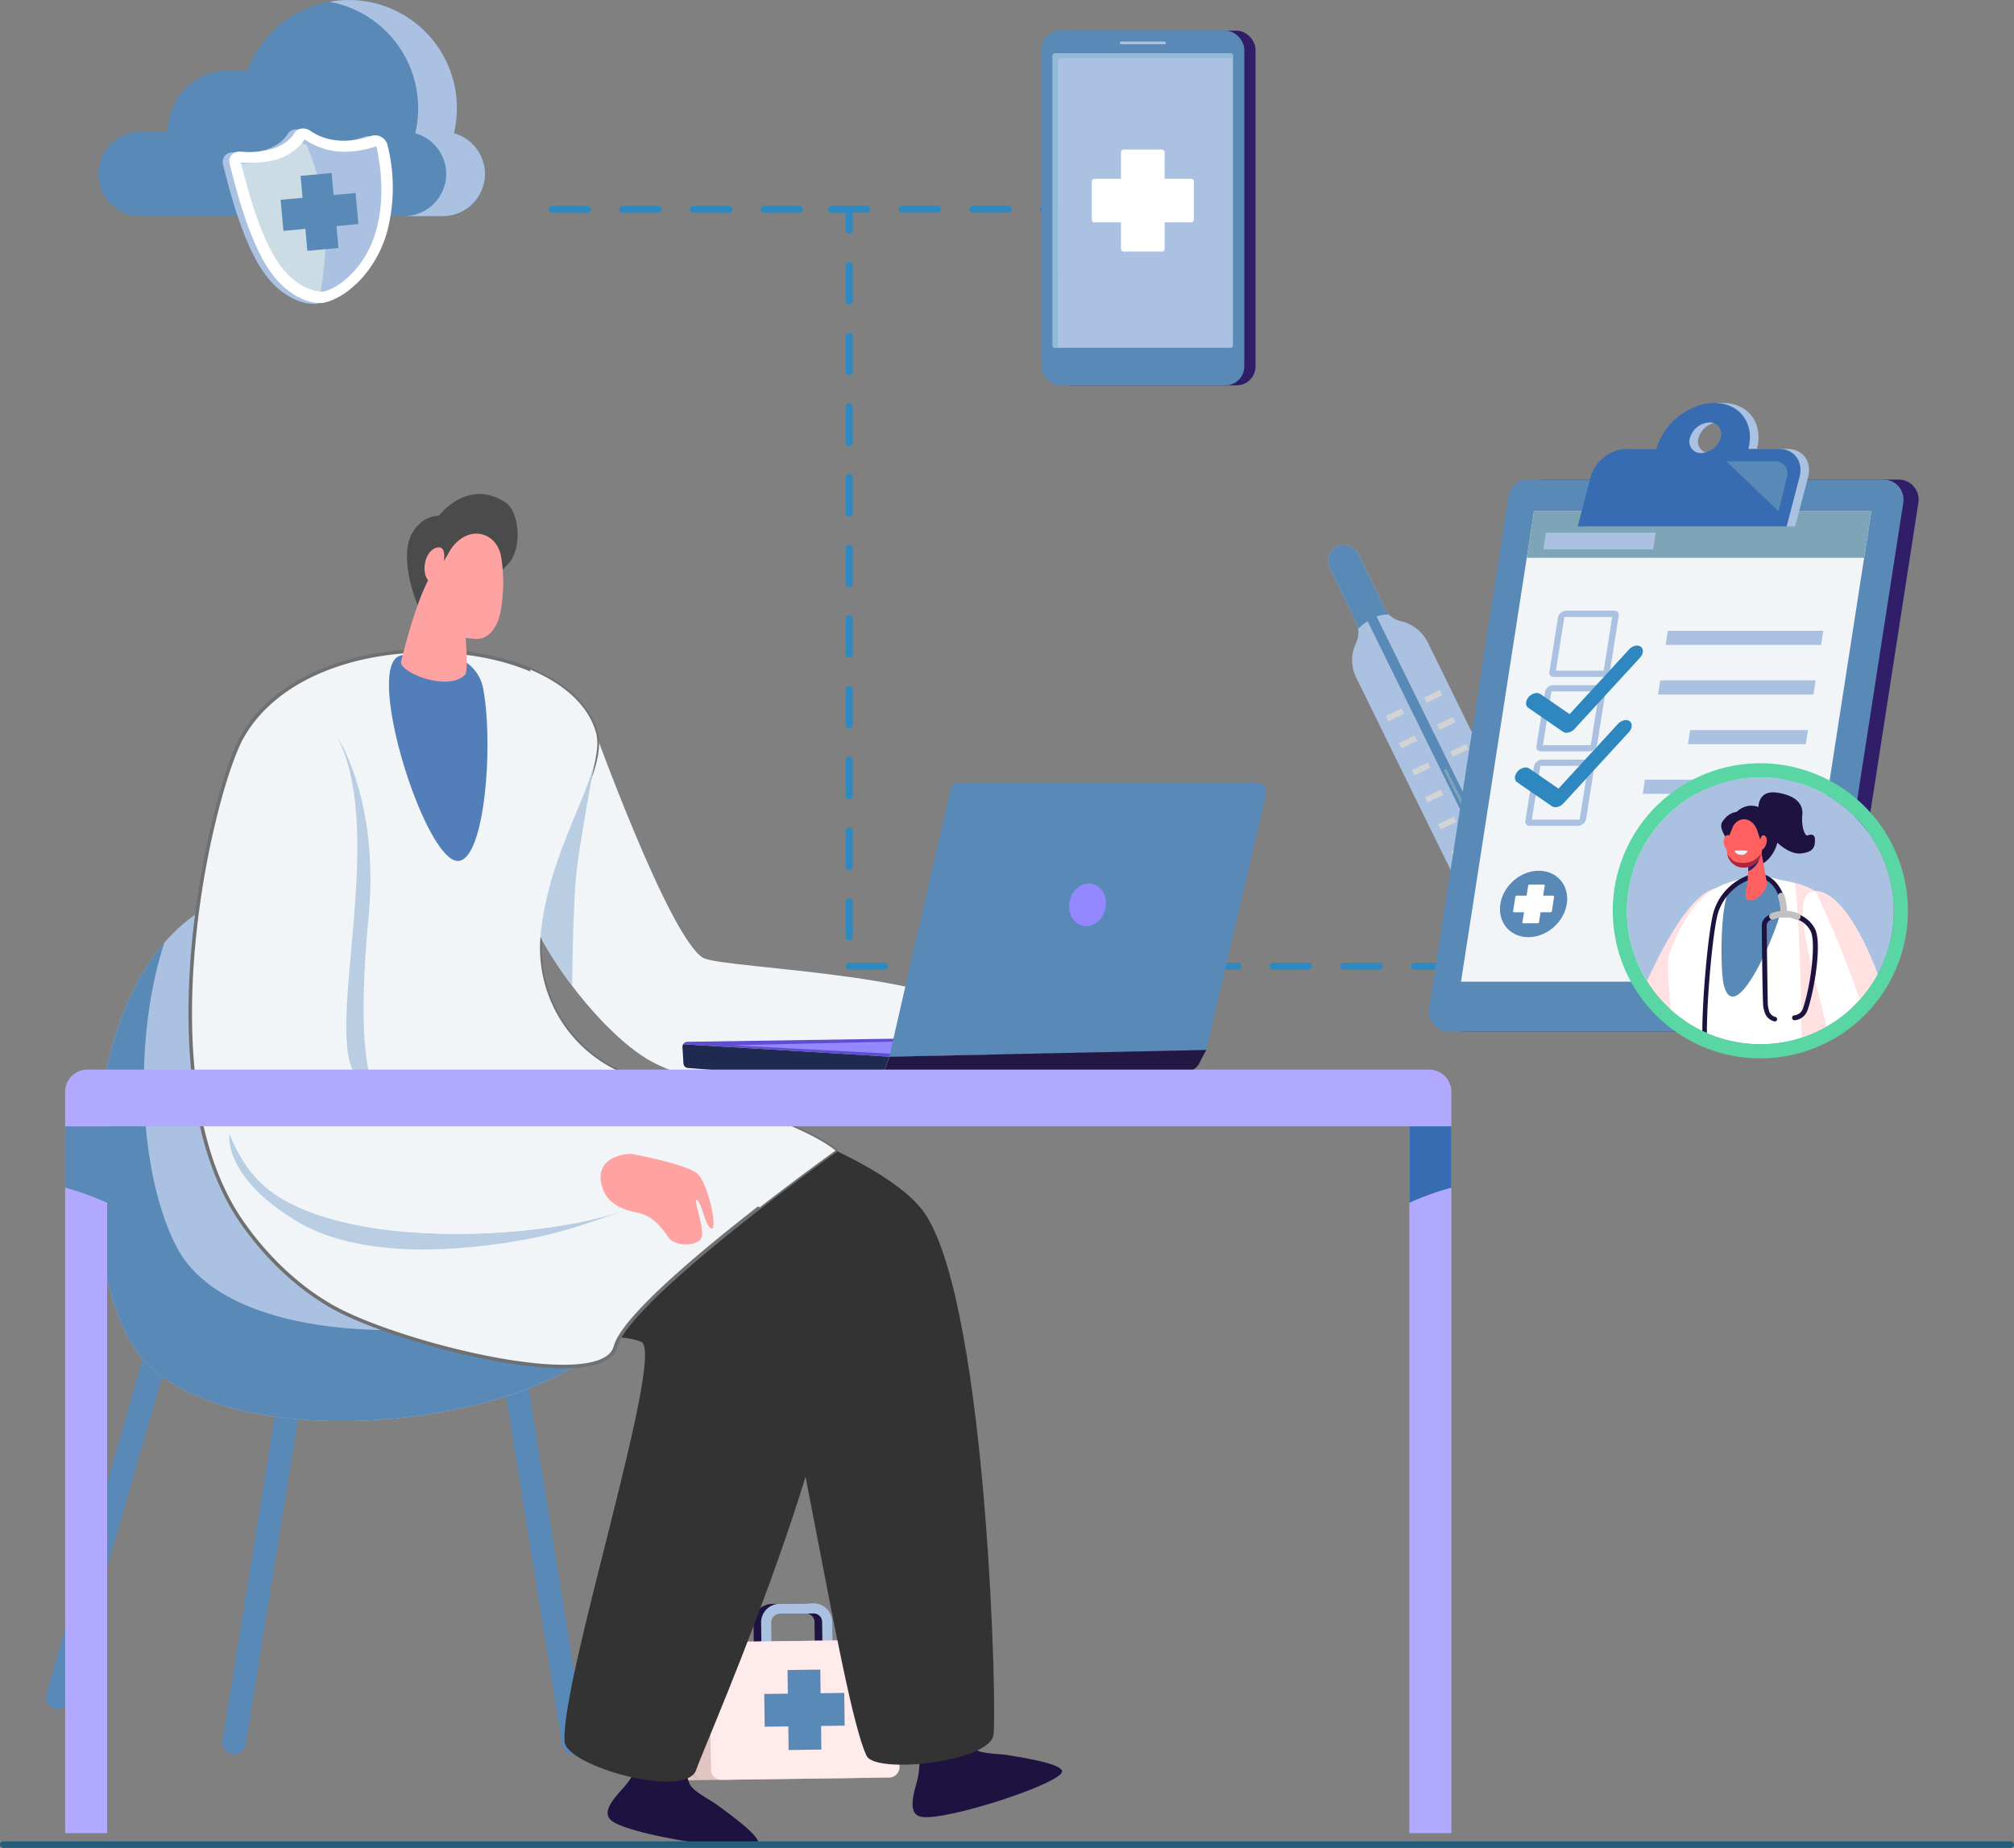 <svg xmlns="http://www.w3.org/2000/svg" xmlns:xlink="http://www.w3.org/1999/xlink" width="570" height="522.997" viewBox="0 0 570 522.997">
  <rect x="0" y="0" width="570" height="522.997" fill="#808080" stroke="none"/>
  <defs>
    <clipPath id="clip-path">
      <circle id="Ellipse_113" data-name="Ellipse 113" cx="37.759" cy="37.759" r="37.759" fill="none"/>
    </clipPath>
  </defs>
  <g id="Occucare_Japan_5" transform="translate(-217 -4279)">
    <g id="Occucare_Taiwan_6" transform="translate(-595 4176)">
      <g id="Group_7633" data-name="Group 7633" transform="translate(822.831 216)">
        <g id="Group_7607" data-name="Group 7607" transform="translate(0)">
          <path id="Path_5918" data-name="Path 5918" d="M545.4,598H732.723" transform="translate(-315.88 -437.545)" fill="none" stroke="#2e89c1" stroke-linecap="round" stroke-width="2" stroke-dasharray="10"/>
          <path id="Path_5920" data-name="Path 5920" d="M545.4,598h68.353" transform="translate(-320.886 -651.783)" fill="none" stroke="#2e89c1" stroke-linecap="round" stroke-width="2" stroke-dasharray="10"/>
          <path id="Path_5919" data-name="Path 5919" d="M584.939,676.979V471.067H493" transform="translate(-355.42 -524.802)" fill="none" stroke="#2e89c1" stroke-linecap="round" stroke-width="2" stroke-dasharray="10"/>
          <g id="Group_7560" data-name="Group 7560" transform="translate(180.909 340.795)">
            <g id="Group_7559" data-name="Group 7559" transform="translate(21.511 0)">
              <g id="Group_7557" data-name="Group 7557" transform="translate(0 0.03)">
                <path id="Path_5865" data-name="Path 5865" d="M3161.116,647.769l-2.854.038-.091-6.813a2.391,2.391,0,0,0-2.42-2.353l-9.635.129a2.391,2.391,0,0,0-2.353,2.42l.091,6.813-2.854.038-.091-6.813a5.249,5.249,0,0,1,5.173-5.313l9.635-.129a5.249,5.249,0,0,1,5.313,5.172Z" transform="translate(-3140.907 -635.787)" fill="#1e1240"/>
              </g>
              <g id="Group_7558" data-name="Group 7558" transform="translate(2.163)">
                <path id="Path_5866" data-name="Path 5866" d="M3170.456,647.644l-2.854.038-.091-6.813a2.391,2.391,0,0,0-2.42-2.353l-9.635.129a2.391,2.391,0,0,0-2.353,2.42l.091,6.813-2.854.039-.091-6.813a5.248,5.248,0,0,1,5.172-5.313l9.635-.129a5.249,5.249,0,0,1,5.313,5.172Z" transform="translate(-3150.249 -635.661)" fill="#aac1e1"/>
              </g>
            </g>
            <path id="Path_5867" data-name="Path 5867" d="M3098.418,680.674l-47.441.635a2.964,2.964,0,0,0-2.924,3l.442,33.077a2.965,2.965,0,0,0,3,2.924l47.442-.635a2.964,2.964,0,0,0,2.924-3l-.442-33.077a2.964,2.964,0,0,0-3-2.925Z" transform="translate(-3048.053 -670.249)" fill="#e0c5c1"/>
            <path id="Path_5868" data-name="Path 5868" d="M3065.356,719.765l-.456-34.073a2.808,2.808,0,0,1,2.556-2.5l-1.391.019a2.685,2.685,0,0,0-1.6,2.487l.456,34.074a2.685,2.685,0,0,0,1.661,2.443l1.569-.021A2.68,2.68,0,0,1,3065.356,719.765Z" transform="translate(-3060.668 -672.183)" fill="#d4bab6"/>
            <path id="Path_5869" data-name="Path 5869" d="M3137.408,680.153l-47.441.635a2.965,2.965,0,0,0-2.924,3l.443,33.077a2.964,2.964,0,0,0,3,2.924l47.441-.635a2.965,2.965,0,0,0,2.924-3l-.442-33.077A2.965,2.965,0,0,0,3137.408,680.153Z" transform="translate(-3078.01 -669.848)" fill="#ffebeb"/>
            <path id="Path_5870" data-name="Path 5870" d="M3176.7,723.175l-6.684.089-.089-6.684-9.271.124.09,6.684-6.684.089.124,9.271,6.684-.089.09,6.684,9.271-.124-.09-6.684,6.684-.089Z" transform="translate(-3129.505 -697.837)" fill="#5989b7"/>
          </g>
          <g id="Group_7507" data-name="Group 7507" transform="translate(2.175 26.811)">
            <g id="Group_7506" data-name="Group 7506" transform="translate(0 0)">
              <path id="Path_5772" data-name="Path 5772" d="M-639.895,1947.8s21.746,60.576,31.469,66.427c5.377,3.235,78.065,4.447,81.073,20.363,5.241,27.761-71.1,21.948-95.336,9.172-16.2-8.539-43.635-44.15-40.151-68C-661.113,1963.923-652.995,1943.249-639.895,1947.8Z" transform="translate(794.4 -1882.951)" fill="#f2f5f8"/>
              <path id="Path_5773" data-name="Path 5773" d="M-494.5,2380.13a24.437,24.437,0,0,0-.154-12.391l12.5-4.117s.561,4.568,3.771,7.228c1.4,1.159,4.442,1.371,8.652,1.7,6.845,1.079,15.35,2.576,16.259,4.494,1.515,3.2-33.013,14.45-39.807,13.105C-496.829,2389.449-495.928,2385.127-494.5,2380.13Z" transform="translate(741.02 -2015.761)" fill="#1e1240"/>
              <path id="Path_5774" data-name="Path 5774" d="M-733.474,2124.788s-10.195,24.892,24.641,35.032c31.854,9.272,87.617-2.506,94.3,1.205s22.164,111.071,29.539,126.09c2.479,5.044,33.586,1.962,35.828-5.6,1.219-4.112-1.476-119.525-18.917-147.269-11.09-17.635-66.377-36.689-104.672-39.373C-725.563,2091.157-733.474,2118.462-733.474,2124.788Z" transform="translate(817.272 -1929.944)" fill="#333"/>
              <path id="Path_5775" data-name="Path 5775" d="M-617.856,2385.1a24.449,24.449,0,0,0,5.438-11.135l13.02,1.95s-1.555,4.333.115,8.152c.728,1.666,3.353,3.218,6.958,5.415,5.628,4.043,12.546,9.207,12.5,11.329-.085,3.537-35.983-1.951-41.446-6.208C-624.129,2392.377-621.38,2388.93-617.856,2385.1Z" transform="translate(781.425 -2019.062)" fill="#1e1240"/>
              <g id="Group_7492" data-name="Group 7492" transform="translate(0 111.789)">
                <g id="Group_7489" data-name="Group 7489" transform="translate(129.772 137.221)">
                  <path id="Path_5776" data-name="Path 5776" d="M-647.413,2325.74a3.318,3.318,0,0,1-1.62-2.368l-16.249-101.047a3.327,3.327,0,0,1,2.778-3.8,3.328,3.328,0,0,1,3.8,2.778l16.249,101.047a3.327,3.327,0,0,1-2.779,3.8A3.309,3.309,0,0,1-647.413,2325.74Z" transform="translate(665.322 -2218.49)" fill="#5989b7"/>
                </g>
                <g id="Group_7490" data-name="Group 7490" transform="translate(49.938 137.221)">
                  <path id="Path_5777" data-name="Path 5777" d="M-777.543,2325.74a3.32,3.32,0,0,0,1.619-2.368l16.249-101.047a3.328,3.328,0,0,0-2.778-3.8,3.328,3.328,0,0,0-3.8,2.778l-16.25,101.049a3.326,3.326,0,0,0,2.778,3.8A3.31,3.31,0,0,0-777.543,2325.74Z" transform="translate(782.538 -2218.49)" fill="#5989b7"/>
                </g>
                <g id="Group_7491" data-name="Group 7491" transform="translate(0 127.055)">
                  <path id="Path_5778" data-name="Path 5778" d="M-851.227,2308.312a3.32,3.32,0,0,0,1.9-2.157l28.276-98.363a3.326,3.326,0,0,0-2.3-4.1,3.327,3.327,0,0,0-4.1,2.3l-28.276,98.363a3.327,3.327,0,0,0,2.3,4.1A3.319,3.319,0,0,0-851.227,2308.312Z" transform="translate(855.86 -2203.563)" fill="#5989b7"/>
                </g>
                <path id="Path_5779" data-name="Path 5779" d="M-788.533,2017.179c33.093-4.21,54.287,74.88,54.287,74.88s54.777,6.438,49.4,41.5-119.824,49.867-140.849,11.111C-843.752,2111.387-838.908,2023.589-788.533,2017.179Z" transform="translate(849.296 -2017.016)" fill="#aac1e1"/>
                <path id="Path_5780" data-name="Path 5780" d="M-815.813,2039.37c-9.444,29.5-6.69,67.3,3.811,86.66,17.021,31.374,95.266,27.645,127.305,6.484a29.4,29.4,0,0,1-.151,8.172c-5.377,35.063-119.824,49.866-140.849,11.112C-839.7,2125.988-839.927,2067.371-815.813,2039.37Z" transform="translate(849.295 -2024.148)" fill="#5989b7"/>
              </g>
              <path id="Path_5781" data-name="Path 5781" d="M-765.568,2130.852s-10.195,24.893,24.641,35.032c31.854,9.277,75.311,6.453,81.994,10.166s-23.122,96.433-21.787,113.109c.561,7.006,34.444,16.341,37.246,7.941,2.69-8.065,51.491-117.326,40.071-149.371-6.993-19.624-41.841-30.912-80.135-33.6C-736.346,2110.421-765.568,2124.527-765.568,2130.852Z" transform="translate(827.507 -1936.003)" fill="#333"/>
              <path id="Path_5782" data-name="Path 5782" d="M-667.627,2039.493a38.46,38.46,0,0,1-29.13-40.737c2.4-26.423,18.97-46.537,15.626-57.844-8.39-28.379-80.359-33.142-100.055,1.436-8.05,14.127-27,90.9-2.913,132.934h0s.183.336.538.927c.128.211.258.422.388.633.119.193.248.4.39.623q1.152,1.834,2.425,3.567c4.387,6.095,12.6,15.758,24.486,22.548,18.594,10.625,76.623,25.133,80.3,11.443s62.322-55.559,62.322-55.559C-623.26,2051.543-648.731,2044.153-667.627,2039.493Z" transform="translate(836.736 -1873.651)" fill="#f2f5f8" stroke="#707070" stroke-width="1"/>
              <path id="Path_5783" data-name="Path 5783" d="M-657.223,2003.284a104.376,104.376,0,0,0,13.642,23.677c.081-7.675.363-24.775,1.3-32.8,1.226-10.522,5.377-31.879,5.377-31.879C-643.61,1960.66-652.547,1986.131-657.223,2003.284Z" transform="translate(792.512 -1887.749)" fill="#b9cee2"/>
              <path id="Path_5784" data-name="Path 5784" d="M-738.272,1953.75s11.966,17.742,8.936,50.534-1.1,46.288,3.6,53.626c8.9,13.9-12.535,4.262-17.8-9.47-.824-2.151-2.462-35.817-1.9-50.768S-738.272,1953.75-738.272,1953.75Z" transform="translate(820.679 -1885.051)" fill="#b9cee2"/>
              <path id="Path_5785" data-name="Path 5785" d="M-572.752,2061.957c-10.005-7.921-35.476-15.307-54.372-19.972a38.46,38.46,0,0,1-29.13-40.737c2.4-26.423,18.97-46.537,15.626-57.844-2.282-7.715-9.266-13.68-18.617-17.589,1.516,6.626,3.543,18.239,1.9,27.832-2.452,14.3-17.014,37.392-9.324,67.224,5.685,22.053,49.817,46.113,72.448,57.162C-582.457,2068.883-572.752,2061.957-572.752,2061.957Z" transform="translate(796.232 -1876.141)" fill="#f2f5f8"/>
              <path id="Path_5786" data-name="Path 5786" d="M-779.626,2118.65s-2.214,11.867,18.766,24.67,54.9,7.219,66.474,5.04,26.165-7.884,26.165-7.884-41.421,1.394-64.034-3.262S-779.626,2118.65-779.626,2118.65Z" transform="translate(831.567 -1937.637)" fill="#b9cee2"/>
              <path id="Path_5787" data-name="Path 5787" d="M-773.811,1948.06c3.836-3.989,16.13-6.981,20.755.608,16.539,27.145-3.531,86.484,6.822,98.482s65.65,10.48,84.084,25.631-84.187,30.949-111.662,3.859S-783.442,1958.076-773.811,1948.06Z" transform="translate(834.362 -1881.937)" fill="#f2f5f8"/>
              <path id="Path_5788" data-name="Path 5788" d="M-661.315,2107.67c-3.292-.757-7.97-.131-12.955.408-9.343,1.01-41.16,1.01-63.129-3.212s-27.273-5.122-37.626-22.04c-7.605-12.431-11.188-37.774-12.554-50.349-2.469,27.975-.253,58.566,13.768,72.389C-750.423,2127.922-672.589,2119.91-661.315,2107.67Z" transform="translate(834.362 -1910.157)" fill="#f2f5f8"/>
              <g id="Group_7493" data-name="Group 7493" transform="translate(180.137 81.676)">
                <path id="Path_5789" data-name="Path 5789" d="M-589.968,2079.872l92.822-1.406,54.1,3.713-89.7,1.9-58.34-3.514A1.416,1.416,0,0,1-589.968,2079.872Z" transform="translate(591.282 -2006.501)" fill="#614cd4"/>
                <path id="Path_5790" data-name="Path 5790" d="M-532.835,2085.06l-2.512,7.406c-.017,0-46.212-3.542-54.6-4.217a1.344,1.344,0,0,1-1.141-1.287l-.286-4.587a1.407,1.407,0,0,1,.2-.831Z" transform="translate(591.375 -2007.484)" fill="#1f2a51"/>
                <path id="Path_5791" data-name="Path 5791" d="M-524.481,2083.8l-46.177-2.462,58.637-1.351Z" transform="translate(584.767 -2006.985)" fill="#9388ff"/>
                <path id="Path_5792" data-name="Path 5792" d="M-505.426,2050.383l89.7-1.9,16.979-72.459a2.53,2.53,0,0,0-.548-2.217,2.531,2.531,0,0,0-2.11-.873l-84.413-.134a2.53,2.53,0,0,0-2.276,1.958Z" transform="translate(563.966 -1972.802)" fill="#5989b7"/>
                <ellipse id="Ellipse_111" data-name="Ellipse 111" cx="6.077" cy="5.168" rx="6.077" ry="5.168" transform="translate(108.284 39.42) rotate(-77.492)" fill="#9388ff"/>
                <path id="Path_5793" data-name="Path 5793" d="M-416.905,2083.92l-1.872,3.584a4.137,4.137,0,0,1-3.781,2.457c-14.549,0-82.452,3.14-86.555,3.269l2.512-7.405Z" transform="translate(565.142 -2008.239)" fill="#231843"/>
              </g>
              <path id="Path_5795" data-name="Path 5795" d="M-616.74,2127.08s15.565,2.846,18.721,5.614,5.808,15.9,4.04,15.525-2.9-7.789-4.167-8.061,3.156,9.7.757,11.469-7.449,1.388-8.961-1.135a23.1,23.1,0,0,0-2.645-3.326,11.588,11.588,0,0,0-6.412-3.536c-3.146-.587-7.665-2.163-9.25-6.4C-626.964,2131.086-623.467,2127.406-616.74,2127.08Z" transform="translate(782.352 -1940.329)" fill="#ffa2a2"/>
              <g id="Group_7498" data-name="Group 7498" transform="translate(5.431 162.914)">
                <g id="Group_7495" data-name="Group 7495" transform="translate(0.002 16.046)">
                  <rect id="Rectangle_750" data-name="Rectangle 750" width="11.89" height="200.058" transform="translate(0.002)" fill="#b1a9ff"/>
                  <g id="Group_7494" data-name="Group 7494">
                    <path id="Path_5796" data-name="Path 5796" d="M-835.988,2115.64h-11.89v17.368a76.132,76.132,0,0,1,11.89,4.29Z" transform="translate(847.878 -2115.64)" fill="#5989b7"/>
                  </g>
                </g>
                <path id="Path_5797" data-name="Path 5797" d="M-461.867,2092.08H-841.554a6.325,6.325,0,0,0-6.326,6.325v9.725h392.331v-9.725A6.325,6.325,0,0,0-461.867,2092.08Z" transform="translate(847.88 -2092.08)" fill="#b1a9ff"/>
                <g id="Group_7497" data-name="Group 7497" transform="translate(380.445 16.046)">
                  <rect id="Rectangle_751" data-name="Rectangle 751" width="11.89" height="200.058" transform="translate(11.89 200.058) rotate(180)" fill="#b1a9ff"/>
                  <g id="Group_7496" data-name="Group 7496" transform="translate(0.003)">
                    <path id="Path_5798" data-name="Path 5798" d="M-289.3,2115.64h11.89v17.368a76.129,76.129,0,0,0-11.89,4.29Z" transform="translate(289.3 -2115.64)" fill="#376cb2"/>
                  </g>
                </g>
              </g>
              <path id="Path_5799" data-name="Path 5799" d="M-686.684,1929.011a11.5,11.5,0,0,0-9.495-9.172,45.639,45.639,0,0,0-13.544-.115c-11.229,1.614,6.551,58.691,16.02,58.184C-686.123,1977.5-683.693,1944.6-686.684,1929.011Z" transform="translate(810.401 -1874.054)" fill="#527fba"/>
              <g id="Group_7505" data-name="Group 7505" transform="translate(100.462)">
                <path id="Path_5800" data-name="Path 5800" d="M-674.233,1874.884c-10.78-7.1-18.9,3.727-18.9,3.727s-4.428-.211-7.389,4.611c-4.569,7.43,1.757,21.74,1.757,21.74s18.207-4.217,25.561-13.083C-669.438,1887.324-670.5,1877.341-674.233,1874.884Z" transform="translate(703.887 -1872.47)" fill="#4b4b4b"/>
                <path id="Path_5801" data-name="Path 5801" d="M-695.338,1896.828c-4.542,7.22-8.673,24.96-8.673,24.96.4,3.253,13.577,8.239,18.169,3.461,1.344-1.4-.726-19.952-.726-19.952S-694.4,1895.331-695.338,1896.828Z" transform="translate(704.011 -1874.114)" fill="#ffa2a2"/>
                <path id="Path_5802" data-name="Path 5802" d="M-689.47,1889l-6.817,11.815a8.321,8.321,0,0,0,3.721,10.988c3.209,1.635,5.412,2.1,9.875,2.487,3.719.316,6.31-2.768,7.307-7.522a45.365,45.365,0,0,0,.251-15.432C-676.226,1884-684.464,1881.621-689.47,1889Z" transform="translate(703.542 -1873.288)" fill="#ffa2a2"/>
                <path id="Path_5806" data-name="Path 5806" d="M-691.283,1894.468a11.9,11.9,0,0,1-.008-2.524c.14-1.6-.022-4.012-2.5-3.052-3.6,1.4-4.337,9.172-.439,10.166C-691.334,1899.8-691.019,1896.588-691.283,1894.468Z" transform="translate(703.524 -1873.571)" fill="#ffa2a2"/>
              </g>
            </g>
          </g>
          <g id="Group_7514" data-name="Group 7514" transform="translate(17 -113)">
            <g id="Group_7509" data-name="Group 7509">
              <path id="Path_5811" data-name="Path 5811" d="M664.466,322.188a30.587,30.587,0,0,0-58.389-17.854h-5.2a17.475,17.475,0,0,0-17.423,17.421h-7.679A11.98,11.98,0,0,0,563.827,333.7h0a11.98,11.98,0,0,0,11.944,11.944H661.3A11.98,11.98,0,0,0,673.248,333.7h0a11.99,11.99,0,0,0-8.782-11.511Z" transform="translate(-563.827 -284.473)" fill="#5989b7"/>
              <path id="Path_5812" data-name="Path 5812" d="M949.957,322.191a30.584,30.584,0,0,0-35.213-37.212,30.609,30.609,0,0,1,24.25,37.212,11.99,11.99,0,0,1,8.782,11.514h0a11.98,11.98,0,0,1-11.944,11.944h10.961A11.98,11.98,0,0,0,958.737,333.7h0a11.99,11.99,0,0,0-8.78-11.514Z" transform="translate(-849.317 -284.476)" fill="#aac1e1"/>
            </g>
            <g id="Group_7513" data-name="Group 7513" transform="translate(35.197 36.368)">
              <path id="Path_5813" data-name="Path 5813" d="M791.84,488.184c5.316,3.865,12.647,3.728,18.783,1.665a1.839,1.839,0,0,1,2.267,1.3c1.412,6.808,2.022,14.051.649,21-1.389,7.032-4.777,13.9-10.494,18.395a17.186,17.186,0,0,1-6.919,3.546,13.1,13.1,0,0,1-6.734-1.9c-5.837-3.312-9.248-9.71-11.7-15.7-2.7-6.577-4.405-13.721-6.339-20.352a1.418,1.418,0,0,1,1.5-1.752c5.864.5,13.248-.715,16.729-5.927a1.643,1.643,0,0,1,2.257-.271Z" transform="translate(-767.814 -486.301)" fill="#aac1e1"/>
              <g id="Group_7510" data-name="Group 7510" transform="translate(3.496 1.654)">
                <path id="Path_5814" data-name="Path 5814" d="M771.351,496.552a1.418,1.418,0,0,1,1.5-1.752c5.863.5,13.3-.46,16.729-5.927a1.276,1.276,0,0,1,.6-.5,68.627,68.627,0,0,1,5.418,15.794c2.182,9.871,1.467,20.423-.385,30.316-9.846-.8-15.23-11.461-18.29-19.528C774.648,508.961,773.1,502.538,771.351,496.552Z" transform="translate(-771.309 -488.374)" fill="#cbdce5"/>
              </g>
              <g id="Group_7511" data-name="Group 7511" transform="translate(0 0.228)">
                <path id="Path_5815" data-name="Path 5815" d="M778.933,530.027c-4.079.193-8.071-2.027-10.972-4.641-3.53-3.184-5.95-7.519-7.882-11.841-3.256-7.284-5.388-15.191-7.327-22.858a2.849,2.849,0,0,1,.523-2.558,3,3,0,0,1,2.473-.954c5.192.509,12.31-.349,15.362-5.307a2.737,2.737,0,0,1,1.981-1.207,3.665,3.665,0,0,1,2.538.665h0c5.02,3.5,11.746,3.366,17.241,1.395a3.575,3.575,0,0,1,2.811.319,3.62,3.62,0,0,1,1.75,2.285,49.373,49.373,0,0,1,.091,23.727,33.116,33.116,0,0,1-7.06,13.634c-2.9,3.244-6.92,6.472-11.362,7.321l-.083.014Zm6.731-42.823a19.7,19.7,0,0,1-11.688-3.482,14.53,14.53,0,0,1-9.235,5.992,28.672,28.672,0,0,1-8.86.549c1.953,7.416,3.942,14.936,7.125,21.939,1.738,3.826,3.9,7.682,7.009,10.505a15.689,15.689,0,0,0,6.354,3.695,11.023,11.023,0,0,0,2.787.425c3.586-.837,6.728-3.447,9.081-6.112,8.245-9.342,8.619-23.394,6.046-35.059a28.335,28.335,0,0,1-8.618,1.545Z" transform="translate(-752.646 -480.64)" fill="#aac1e1"/>
              </g>
              <g id="Group_7512" data-name="Group 7512" transform="translate(1.867 0)">
                <path id="Path_5816" data-name="Path 5816" d="M788.945,528.821c-4.079.193-8.072-2.027-10.972-4.641-3.53-3.184-5.95-7.519-7.882-11.841-3.256-7.284-5.388-15.19-7.327-22.858a2.848,2.848,0,0,1,.522-2.558,3,3,0,0,1,2.473-.954c5.192.509,12.309-.349,15.362-5.307a2.737,2.737,0,0,1,1.982-1.207,3.664,3.664,0,0,1,2.538.665h0c5.02,3.5,11.746,3.366,17.241,1.395a3.575,3.575,0,0,1,2.811.319,3.618,3.618,0,0,1,1.75,2.285,49.373,49.373,0,0,1,.091,23.726,33.117,33.117,0,0,1-7.06,13.634c-2.9,3.244-6.92,6.471-11.362,7.32l-.083.015ZM795.676,486a19.7,19.7,0,0,1-11.688-3.481,14.53,14.53,0,0,1-9.235,5.992,28.681,28.681,0,0,1-8.86.549c1.953,7.416,3.943,14.936,7.125,21.939,1.738,3.826,3.9,7.682,7.009,10.505a15.691,15.691,0,0,0,6.354,3.695,11.028,11.028,0,0,0,2.786.425c3.586-.837,6.728-3.447,9.08-6.112,8.245-9.342,8.619-23.394,6.046-35.059A28.336,28.336,0,0,1,795.676,486Z" transform="translate(-762.658 -479.434)" fill="#fff"/>
              </g>
              <path id="Path_5817" data-name="Path 5817" d="M861.733,552.784l-6.21.564-.564-6.21-8.79.8.564,6.21-6.21.564.8,8.792,6.21-.564.564,6.21,8.79-.8-.564-6.21,6.21-.564Z" transform="translate(-824.131 -534.527)" fill="#5989b7"/>
            </g>
          </g>
          <g id="Group_7574" data-name="Group 7574" transform="translate(283.887 -104.326)">
            <g id="Group_7571" data-name="Group 7571" transform="translate(3.184)">
              <rect id="Rectangle_752" data-name="Rectangle 752" width="57.435" height="100.381" rx="5.329" fill="#311e69"/>
            </g>
            <g id="Group_7572" data-name="Group 7572">
              <rect id="Rectangle_753" data-name="Rectangle 753" width="57.435" height="100.381" rx="5.329" fill="#5989b7"/>
            </g>
            <rect id="Rectangle_754" data-name="Rectangle 754" width="51.049" height="83.323" rx="0.625" transform="translate(3.193 6.438)" fill="#aac1e1"/>
            <path id="Path_5886" data-name="Path 5886" d="M2795.083,627.49h-7.469v-7.468a.8.8,0,0,0-.8-.8h-10.747a.8.8,0,0,0-.8.8v7.468H2767.8a.8.8,0,0,0-.8.8V639.04a.8.8,0,0,0,.8.8h7.469v7.469a.8.8,0,0,0,.8.8h10.752a.8.8,0,0,0,.8-.8v-7.472h7.469a.8.8,0,0,0,.8-.8V628.288a.8.8,0,0,0-.8-.8Z" transform="translate(-2752.727 -585.564)" fill="#fff"/>
            <path id="Path_5887" data-name="Path 5887" d="M2757.891,595.281a.656.656,0,0,1,.654-.656h48.943v-.7a.656.656,0,0,0-.654-.656h-49.739a.656.656,0,0,0-.655.656V675.94a.656.656,0,0,0,.655.656h.8Z" transform="translate(-2753.245 -586.834)" fill="#92bad7"/>
            <g id="Group_7573" data-name="Group 7573" transform="translate(22.201 3.076)">
              <path id="Path_5888" data-name="Path 5888" d="M2787.212,590.067h-12.266a.387.387,0,0,0,0,.774h12.266a.387.387,0,1,0,0-.774Z" transform="translate(-2774.56 -590.067)" fill="#aac1e1"/>
            </g>
          </g>
          <g id="Group_7606" data-name="Group 7606" transform="translate(329.366 1.054)">
            <g id="Group_7599" data-name="Group 7599" transform="matrix(-0.342, 0.94, -0.94, -0.342, 143.999, 77.751)">
              <path id="Path_5891" data-name="Path 5891" d="M105.309,2.229a11.483,11.483,0,0,0-15.118,1.34L18.054,78.613a11.269,11.269,0,0,0-3.077,9.342,6.783,6.783,0,0,1-1.934,5.566L1.368,105.531A4.632,4.632,0,0,0,1,111.687a4.5,4.5,0,0,0,6.657.247L19.479,99.775a6.781,6.781,0,0,1,5.508-2.091,11.27,11.27,0,0,0,9.251-3.342l72.343-75.258a11.311,11.311,0,0,0-1.272-16.854Z" transform="translate(0 0)" fill="#aac1e1"/>
              <g id="Group_7575" data-name="Group 7575" transform="translate(0 10.762)">
                <path id="Path_5892" data-name="Path 5892" d="M80.284,1.99,78.237,0,16.088,64.768a8.734,8.734,0,0,1-1.752-3.089,7.191,7.191,0,0,1-1.293,1.834L1.368,75.525A4.632,4.632,0,0,0,1,81.682a4.5,4.5,0,0,0,6.657.247L19.479,69.766A7.2,7.2,0,0,1,21.15,68.5a18.344,18.344,0,0,1-2.966-1.785Z" transform="translate(0 19.246)" fill="#5989b7"/>
                <path id="Path_5893" data-name="Path 5893" d="M20.333,2.422A1.427,1.427,0,1,0,18.286.432L0,19.246l2.047,1.99Z" transform="translate(78.237 0)" fill="#d3d3d3"/>
              </g>
              <g id="Group_7586" data-name="Group 7586" transform="translate(38.111 23.236)">
                <g id="Group_7576" data-name="Group 7576" transform="translate(53.295 0)">
                  <rect id="Rectangle_755" data-name="Rectangle 755" width="1.631" height="4.962" transform="matrix(0.697, -0.717, 0.717, 0.697, 0, 1.17)" fill="#d3d3d3"/>
                </g>
                <g id="Group_7577" data-name="Group 7577" transform="translate(47.373 6.093)">
                  <rect id="Rectangle_756" data-name="Rectangle 756" width="1.631" height="4.962" transform="matrix(0.697, -0.717, 0.717, 0.697, 0, 1.17)" fill="#d3d3d3"/>
                </g>
                <g id="Group_7578" data-name="Group 7578" transform="translate(41.451 12.185)">
                  <rect id="Rectangle_757" data-name="Rectangle 757" width="1.631" height="4.962" transform="matrix(0.697, -0.717, 0.717, 0.697, 0, 1.17)" fill="#d3d3d3"/>
                </g>
                <g id="Group_7579" data-name="Group 7579" transform="translate(35.53 18.277)">
                  <rect id="Rectangle_758" data-name="Rectangle 758" width="1.631" height="4.962" transform="matrix(0.697, -0.717, 0.717, 0.697, 0, 1.17)" fill="#d3d3d3"/>
                </g>
                <g id="Group_7580" data-name="Group 7580" transform="translate(29.608 24.37)">
                  <rect id="Rectangle_759" data-name="Rectangle 759" width="1.631" height="4.962" transform="matrix(0.697, -0.717, 0.717, 0.697, 0, 1.17)" fill="#d3d3d3"/>
                </g>
                <g id="Group_7581" data-name="Group 7581" transform="translate(23.686 30.463)">
                  <rect id="Rectangle_760" data-name="Rectangle 760" width="1.631" height="4.962" transform="matrix(0.697, -0.717, 0.717, 0.697, 0, 1.17)" fill="#d3d3d3"/>
                </g>
                <g id="Group_7582" data-name="Group 7582" transform="translate(17.765 36.555)">
                  <rect id="Rectangle_761" data-name="Rectangle 761" width="1.631" height="4.962" transform="matrix(0.697, -0.717, 0.717, 0.697, 0, 1.17)" fill="#d3d3d3"/>
                </g>
                <g id="Group_7583" data-name="Group 7583" transform="translate(11.843 42.648)">
                  <rect id="Rectangle_762" data-name="Rectangle 762" width="1.631" height="4.962" transform="matrix(0.697, -0.717, 0.717, 0.697, 0, 1.17)" fill="#d3d3d3"/>
                </g>
                <g id="Group_7584" data-name="Group 7584" transform="translate(5.922 48.74)">
                  <rect id="Rectangle_763" data-name="Rectangle 763" width="1.631" height="4.962" transform="matrix(0.697, -0.717, 0.717, 0.697, 0, 1.17)" fill="#d3d3d3"/>
                </g>
                <g id="Group_7585" data-name="Group 7585" transform="translate(0 54.832)">
                  <rect id="Rectangle_764" data-name="Rectangle 764" width="1.631" height="4.962" transform="matrix(0.697, -0.717, 0.717, 0.697, 0, 1.17)" fill="#d3d3d3"/>
                </g>
              </g>
              <g id="Group_7597" data-name="Group 7597" transform="translate(29.484 14.851)">
                <g id="Group_7587" data-name="Group 7587" transform="translate(53.295 0)">
                  <rect id="Rectangle_765" data-name="Rectangle 765" width="1.631" height="4.962" transform="matrix(0.697, -0.717, 0.717, 0.697, 0, 1.17)" fill="#d3d3d3"/>
                </g>
                <g id="Group_7588" data-name="Group 7588" transform="translate(47.373 6.093)">
                  <rect id="Rectangle_766" data-name="Rectangle 766" width="1.631" height="4.962" transform="matrix(0.697, -0.717, 0.717, 0.697, 0, 1.17)" fill="#d3d3d3"/>
                </g>
                <g id="Group_7589" data-name="Group 7589" transform="translate(41.451 12.185)">
                  <rect id="Rectangle_767" data-name="Rectangle 767" width="1.631" height="4.962" transform="matrix(0.697, -0.717, 0.717, 0.697, 0, 1.17)" fill="#d3d3d3"/>
                </g>
                <g id="Group_7590" data-name="Group 7590" transform="translate(35.53 18.277)">
                  <rect id="Rectangle_768" data-name="Rectangle 768" width="1.631" height="4.962" transform="matrix(0.697, -0.717, 0.717, 0.697, 0, 1.17)" fill="#d3d3d3"/>
                </g>
                <g id="Group_7591" data-name="Group 7591" transform="translate(29.608 24.371)">
                  <rect id="Rectangle_769" data-name="Rectangle 769" width="1.631" height="4.962" transform="matrix(0.697, -0.717, 0.717, 0.697, 0, 1.17)" fill="#d3d3d3"/>
                </g>
                <g id="Group_7592" data-name="Group 7592" transform="translate(23.686 30.463)">
                  <rect id="Rectangle_770" data-name="Rectangle 770" width="1.631" height="4.962" transform="matrix(0.697, -0.717, 0.717, 0.697, 0, 1.17)" fill="#d3d3d3"/>
                </g>
                <g id="Group_7593" data-name="Group 7593" transform="translate(17.765 36.555)">
                  <rect id="Rectangle_771" data-name="Rectangle 771" width="1.631" height="4.962" transform="matrix(0.697, -0.717, 0.717, 0.697, 0, 1.17)" fill="#d3d3d3"/>
                </g>
                <g id="Group_7594" data-name="Group 7594" transform="translate(11.843 42.648)">
                  <rect id="Rectangle_772" data-name="Rectangle 772" width="1.631" height="4.962" transform="matrix(0.697, -0.717, 0.717, 0.697, 0, 1.17)" fill="#d3d3d3"/>
                </g>
                <g id="Group_7595" data-name="Group 7595" transform="translate(5.922 48.74)">
                  <rect id="Rectangle_773" data-name="Rectangle 773" width="1.631" height="4.962" transform="matrix(0.697, -0.717, 0.717, 0.697, 0, 1.17)" fill="#d3d3d3"/>
                </g>
                <g id="Group_7596" data-name="Group 7596" transform="translate(0 54.832)">
                  <rect id="Rectangle_774" data-name="Rectangle 774" width="1.631" height="4.962" transform="matrix(0.697, -0.717, 0.717, 0.697, 0, 1.17)" fill="#d3d3d3"/>
                </g>
              </g>
              <path id="Path_5894" data-name="Path 5894" d="M12.461.653h0A1.266,1.266,0,0,0,10.445.383L.123,11.005s-.687,1.133,1.193,1.538c1.6.346,8.9-8,11-10.456A1.262,1.262,0,0,0,12.461.653Z" transform="translate(1.957 94.443)" fill="#5989b7"/>
              <g id="Group_7598" data-name="Group 7598" transform="translate(49.926 31.994)">
                <path id="Path_5895" data-name="Path 5895" d="M.125,29.859a.406.406,0,0,1-.008-.577L27.652.123a.408.408,0,1,1,.585.569L.7,29.851a.406.406,0,0,1-.576.008Z" transform="translate(0 0)" fill="#7da4b7"/>
              </g>
            </g>
            <g id="Group_7555" data-name="Group 7555" transform="translate(64.19)">
              <g id="Group_7554" data-name="Group 7554" transform="translate(0)">
                <g id="Group_7552" data-name="Group 7552">
                  <g id="Group_7551" data-name="Group 7551">
                    <path id="Path_5847" data-name="Path 5847" d="M2882.578,1185.047H2782.017a5.653,5.653,0,0,1-5.586-6.519l22.473-144.88a5.652,5.652,0,0,1,5.586-4.786h100.568a5.653,5.653,0,0,1,5.586,6.519l-22.473,144.879A5.652,5.652,0,0,1,2882.578,1185.047Z" transform="translate(-2772.086 -1007.175)" fill="#311e69"/>
                    <path id="Path_5848" data-name="Path 5848" d="M2868.4,1185.047H2767.827a5.653,5.653,0,0,1-5.585-6.519l22.472-144.88a5.652,5.652,0,0,1,5.586-4.786h100.57a5.652,5.652,0,0,1,5.584,6.519l-22.473,144.879a5.651,5.651,0,0,1-5.587,4.786Z" transform="translate(-2762.175 -1007.175)" fill="#5989b7"/>
                    <path id="Path_5849" data-name="Path 5849" d="M2887.867,1191.721H2792.38l20.652-133.148h95.488Z" transform="translate(-2783.277 -1027.928)" fill="#f2f5f8"/>
                    <g id="Group_7532" data-name="Group 7532" transform="translate(27.708 30.643)">
                      <path id="Path_5850" data-name="Path 5850" d="M2856.16,1058.57h95.488l-2.045,13.189H2854.11Z" transform="translate(-2854.11 -1058.57)" fill="#7da4b7"/>
                    </g>
                    <g id="Group_7533" data-name="Group 7533" transform="translate(32.393 36.708)">
                      <path id="Path_5851" data-name="Path 5851" d="M2870.379,1078.7h31.109l-.732,4.722h-31.109Z" transform="translate(-2869.647 -1078.7)" fill="#aac1e1"/>
                    </g>
                    <g id="Group_7538" data-name="Group 7538" transform="translate(60.536 64.476)">
                      <g id="Group_7534" data-name="Group 7534" transform="translate(6.481 0)">
                        <path id="Path_5852" data-name="Path 5852" d="M2985.153,1170.83h43.995l-.62,4h-44Z" transform="translate(-2984.53 -1170.83)" fill="#aac1e1"/>
                      </g>
                      <g id="Group_7535" data-name="Group 7535" transform="translate(4.323 14.045)">
                        <path id="Path_5853" data-name="Path 5853" d="M2977.983,1217.43h43.995l-.62,4h-43.995Z" transform="translate(-2977.363 -1217.43)" fill="#aac1e1"/>
                      </g>
                      <g id="Group_7536" data-name="Group 7536" transform="translate(12.807 28.091)">
                        <path id="Path_5854" data-name="Path 5854" d="M3006.143,1264.03h33.345l-.621,4h-33.345Z" transform="translate(-3005.523 -1264.03)" fill="#aac1e1"/>
                      </g>
                      <g id="Group_7537" data-name="Group 7537" transform="translate(0 42.136)">
                        <path id="Path_5855" data-name="Path 5855" d="M2963.644,1310.63h43.995l-.62,4h-43.994Z" transform="translate(-2963.024 -1310.63)" fill="#aac1e1"/>
                      </g>
                    </g>
                    <g id="Group_7541" data-name="Group 7541" transform="translate(42.135)">
                      <g id="Group_7539" data-name="Group 7539" transform="translate(2.432)">
                        <path id="Path_5856" data-name="Path 5856" d="M2966.925,969.9h-8.586c1.879-7.176-2.415-12.994-9.591-12.994s-14.517,5.818-16.4,12.994h-8.586a11.075,11.075,0,0,0-10.068,7.979l-3.653,13.969h59.117l3.653-13.969C2973.968,973.471,2971.329,969.9,2966.925,969.9Zm-21.888,1.178a3.23,3.23,0,0,1-3.2-4.33,6.013,6.013,0,0,1,5.466-4.33,3.231,3.231,0,0,1,3.2,4.33,6.012,6.012,0,0,1-5.463,4.33Z" transform="translate(-2910.044 -956.905)" fill="#aac1e1"/>
                      </g>
                      <g id="Group_7540" data-name="Group 7540">
                        <path id="Path_5857" data-name="Path 5857" d="M2958.855,969.9h-8.585c1.879-7.176-2.415-12.994-9.591-12.994s-14.516,5.818-16.4,12.994H2915.7a11.074,11.074,0,0,0-10.068,7.979l-3.653,13.969h59.117l3.653-13.969C2965.9,973.471,2963.259,969.9,2958.855,969.9Zm-21.888,1.178a3.23,3.23,0,0,1-3.2-4.33,6.012,6.012,0,0,1,5.464-4.33,3.23,3.23,0,0,1,3.2,4.33,6.011,6.011,0,0,1-5.463,4.33Z" transform="translate(-2901.975 -956.905)" fill="#376cb2"/>
                      </g>
                    </g>
                    <g id="Group_7550" data-name="Group 7550" transform="translate(24.368 58.788)">
                      <g id="Group_7544" data-name="Group 7544" transform="translate(0 30.959)">
                        <g id="Group_7542" data-name="Group 7542" transform="translate(2.917 11.185)">
                          <path id="Path_5858" data-name="Path 5858" d="M2852.755,1309.122l2.436-15.42a2.436,2.436,0,0,1,2.237-1.912h13.749a1.14,1.14,0,0,1,1.2,1.4l-2.436,15.421a2.436,2.436,0,0,1-2.238,1.911h-13.75a1.141,1.141,0,0,1-1.2-1.4Zm17.771-15.56H2857l-2.4,15.2h13.524Z" transform="translate(-2852.723 -1291.786)" fill="#aac1e1"/>
                        </g>
                        <g id="Group_7543" data-name="Group 7543" transform="translate(0 0)">
                          <path id="Path_5859" data-name="Path 5859" d="M2854.5,1279.329a1.761,1.761,0,0,1-1.015-.292l-9.817-6.766c-.885-.609-.833-1.978.115-3.056s2.436-1.456,3.321-.846l8.258,5.692,16.83-18.314c.973-1.059,2.458-1.4,3.315-.758s.765,2.018-.209,3.078l-18.544,20.178a3.2,3.2,0,0,1-2.255,1.082Z" transform="translate(-2843.036 -1254.666)" fill="#2e88bf"/>
                        </g>
                      </g>
                      <g id="Group_7546" data-name="Group 7546" transform="translate(9.716 0)">
                        <g id="Group_7545" data-name="Group 7545" transform="translate(0)">
                          <path id="Path_5860" data-name="Path 5860" d="M2875.315,1169.292l2.436-15.421a2.435,2.435,0,0,1,2.239-1.911h13.75a1.14,1.14,0,0,1,1.2,1.4l-2.436,15.421a2.435,2.435,0,0,1-2.239,1.911h-13.749a1.14,1.14,0,0,1-1.2-1.4Zm17.771-15.56h-13.524l-2.4,15.2h13.524Z" transform="translate(-2875.283 -1151.956)" fill="#aac1e1"/>
                        </g>
                      </g>
                      <g id="Group_7549" data-name="Group 7549" transform="translate(3.146 9.883)">
                        <g id="Group_7547" data-name="Group 7547" transform="translate(2.907 11.185)">
                          <path id="Path_5861" data-name="Path 5861" d="M2863.165,1239.2l2.436-15.42a2.436,2.436,0,0,1,2.239-1.912h13.75a1.141,1.141,0,0,1,1.2,1.4l-2.436,15.421a2.436,2.436,0,0,1-2.239,1.911h-13.749a1.141,1.141,0,0,1-1.2-1.4Zm17.771-15.561h-13.524l-2.4,15.2h13.524Z" transform="translate(-2863.134 -1221.866)" fill="#aac1e1"/>
                        </g>
                        <g id="Group_7548" data-name="Group 7548" transform="translate(0 0)">
                          <path id="Path_5862" data-name="Path 5862" d="M2864.921,1209.409a1.763,1.763,0,0,1-1.011-.292l-9.817-6.766c-.886-.609-.834-1.978.115-3.056s2.436-1.456,3.322-.846l8.258,5.692,16.83-18.314c.973-1.06,2.458-1.4,3.315-.758s.764,2.019-.209,3.078l-18.544,20.179a3.2,3.2,0,0,1-2.258,1.081Z" transform="translate(-2853.461 -1184.746)" fill="#2e88bf"/>
                        </g>
                      </g>
                    </g>
                  </g>
                  <path id="Path_5863" data-name="Path 5863" d="M3056.276,1025.824l2.444-9.935a3.383,3.383,0,0,0-3.286-4.195H3041.48Z" transform="translate(-2957.298 -995.183)" fill="#5989b7"/>
                </g>
                <g id="Group_7553" data-name="Group 7553" transform="translate(16.281 128.503)">
                  <g id="Group_7556" data-name="Group 7556" transform="translate(0 0)">
                    <ellipse id="Ellipse_114" data-name="Ellipse 114" cx="10.168" cy="8.691" rx="10.168" ry="8.691" transform="translate(0 13.808) rotate(-42.771)" fill="#5989b7"/>
                    <path id="Path_5864" data-name="Path 5864" d="M2994.611,1384.109h-2.837l.446-2.837a.254.254,0,0,0-.256-.3h-4.078a.369.369,0,0,0-.35.3l-.446,2.837h-2.837a.37.37,0,0,0-.35.3l-.641,4.084a.253.253,0,0,0,.255.3h2.837l-.445,2.837a.253.253,0,0,0,.255.3h4.084a.37.37,0,0,0,.351-.3l.445-2.837h2.837a.369.369,0,0,0,.351-.3l.642-4.084a.254.254,0,0,0-.261-.3Z" transform="translate(-2975.699 -1373.169)" fill="#fff"/>
                  </g>
                </g>
              </g>
              <g id="Group_7527" data-name="Group 7527" transform="translate(52.054 101.966)">
                <g id="Group_7526" data-name="Group 7526" transform="translate(4.008 4.004)">
                  <g id="Group_7525" data-name="Group 7525" transform="translate(0 0)" clip-path="url(#clip-path)">
                    <path id="Ellipse_112" data-name="Ellipse 112" d="M37.759,0A37.759,37.759,0,1,1,0,37.759,37.759,37.759,0,0,1,37.759,0Z" fill="#aac1e1"/>
                    <g id="Group_7524" data-name="Group 7524" transform="translate(-12.854 4.23)">
                      <path id="Path_5819" data-name="Path 5819" d="M1854.712,1253.332c-13.734-2.754-31.993,52.3-31.993,52.3s-12.128,24.829-6.964,44.007,23.341-15.831,29.367-25.048S1871.694,1256.735,1854.712,1253.332Z" transform="translate(-1814.476 -1226.247)" fill="#ffe1e1"/>
                      <path id="Path_5820" data-name="Path 5820" d="M1887.51,1809.733a80.058,80.058,0,0,0,24.677.518l-24.4-10.614C1887.652,1803.055,1887.564,1806.445,1887.51,1809.733Z" transform="translate(-1871.558 -1653.311)" fill="#311e69"/>
                      <path id="Path_5821" data-name="Path 5821" d="M2099.373,1857.427c-.073-4.3-.084-9.115-.143-14.144l-30.492,3.124S2088.454,1855.777,2099.373,1857.427Z" transform="translate(-2013.203 -1687.424)" fill="#311e69"/>
                      <path id="Path_5822" data-name="Path 5822" d="M1938.892,1377.783c2.388-16.093,6.655-39.935-5.989-74.049-5.97-16.107-4.073-39.02-4.561-43.667-.658-6.262-3.176-17.138-18.324-19.75-4.1-.706-3.807-1.582-9.964-.825-10.684,1.314-17.133,6.391-22.742,21.321-1.72,4.577,2.377,20.6-.328,40.149-3.089,22.326-13.535,46.154-13.962,58.436-.376,10.831,12.607,11.494,30.021,12.825,2.82.215,3.376-12.444,4.672-12.049.972.3,1.994,11.839,3,12.14C1916.16,1376.937,1938.533,1380.185,1938.892,1377.783Z" transform="translate(-1852.41 -1215.282)" fill="#fff"/>
                      <path id="Path_5823" data-name="Path 5823" d="M2110.757,1309.831c-5.97-16.107-4.073-39.02-4.561-43.667-.617-5.87-2.871-15.792-15.628-19.164,1.09,5.6,2.464,34.385,1.8,65.053-.564,25.888,6.726,49.271,5.284,70.81,10.224,1.827,18.876,2.5,19.095,1.015C2119.133,1367.783,2123.4,1343.942,2110.757,1309.831Z" transform="translate(-2030.267 -1221.376)" fill="#ffe1e1"/>
                      <g id="Group_7515" data-name="Group 7515" transform="translate(44.433 87.029)">
                        <path id="Path_5824" data-name="Path 5824" d="M2018.609,1584.45a.692.692,0,0,0,.692-.689c0-.4.2-40.365.868-54.892a.692.692,0,1,0-1.383-.064c-.667,14.556-.867,54.547-.869,54.949a.692.692,0,0,0,.688.7Z" transform="translate(-2017.916 -1528.145)" fill="#ffe1e1"/>
                      </g>
                      <path id="Path_5825" data-name="Path 5825" d="M2013.495,1245.528c.833,4.211-13.491,39.514-17.005,25.157-1.006-4.109-1.147-25.607,2.446-27.745C2008.989,1236.957,2013.1,1243.539,2013.495,1245.528Z" transform="translate(-1956.254 -1216.286)" fill="#5989b7"/>
                      <g id="Group_7516" data-name="Group 7516" transform="translate(49.131 22.698)">
                        <path id="Path_5826" data-name="Path 5826" d="M2046.726,1241.094a.649.649,0,0,1-.625-.479,7.4,7.4,0,0,0-6.089-5.707.648.648,0,1,1,.108-1.292,8.743,8.743,0,0,1,7.232,6.659.649.649,0,0,1-.626.817Z" transform="translate(-2039.418 -1233.614)" fill="#1e1240"/>
                      </g>
                      <g id="Group_7517" data-name="Group 7517" transform="translate(34.192 23.277)">
                        <path id="Path_5827" data-name="Path 5827" d="M1971.8,1285.9a.648.648,0,0,1-.645-.6c-.667-9.108,1.5-33.479,3.123-38.663a15.9,15.9,0,0,1,10.309-10.375.648.648,0,0,1,.339,1.25,14.858,14.858,0,0,0-9.413,9.511c-1.594,5.105-3.727,29.17-3.068,38.182a.647.647,0,0,1-.6.693Z" transform="translate(-1971.033 -1236.244)" fill="#1e1240"/>
                      </g>
                      <g id="Group_7518" data-name="Group 7518" transform="translate(39.542 0)">
                        <path id="Path_5828" data-name="Path 5828" d="M1999.816,1148.791s-2.209-.039-4.015,2.832,5.581,10.216,8.911,11.9,8.242-5.366,6.719-10.21S2004.356,1144.576,1999.816,1148.791Z" transform="translate(-1995.521 -1143.217)" fill="#1e1240"/>
                        <path id="Path_5829" data-name="Path 5829" d="M2043.738,1134.217s-.359-5.309,5.368-4.424,7.36,3.6,7.042,6.359.646,6.147,1.57,5.73,2.053-.357,2.018,1.291-.124,3.4-3.932,3.811-8.093-4-9.669-6.562a24.067,24.067,0,0,1-2.4-6.206Z" transform="translate(-2033.205 -1129.694)" fill="#1e1240"/>
                        <path id="Path_5830" data-name="Path 5830" d="M2000.769,1187.1a4.628,4.628,0,0,1-.186-.959c-.063-.619-.3-1.524-1.172-.98-1.269.792-.755,4.071.8,4.167C2001.364,1189.4,2001.019,1187.888,2000.769,1187.1Z" transform="translate(-1998.002 -1172.919)" fill="#ff6161"/>
                        <path id="Path_5831" data-name="Path 5831" d="M2031.262,1203.64l1.726,9.427c.278,1.556-2.87,6.2-5.66,4.651-.817-.454-.237-2.752.166-4.481l.468-8.43Z" transform="translate(-2020.056 -1187.489)" fill="#ff6161"/>
                        <path id="Path_5832" data-name="Path 5832" d="M2030.43,1215.67a5.511,5.511,0,0,0,3.368-4.537l-3.157.733Z" transform="translate(-2022.804 -1193.343)" fill="#311e69"/>
                        <path id="Path_5833" data-name="Path 5833" d="M2010.976,1167.486l1.185,3.529a5.505,5.505,0,0,1-3.191,6.96,4.721,4.721,0,0,1-6.339-3.444c-.854-2.909.819-5.834,1.353-7.307C2005.206,1163.866,2009.319,1163.528,2010.976,1167.486Z" transform="translate(-2000.892 -1156.983)" fill="#ff6161"/>
                        <path id="Path_5834" data-name="Path 5834" d="M2042.908,1187.184a4.6,4.6,0,0,0,.362-.908c.177-.6.578-1.442,1.333-.744,1.1,1.015-.018,4.141-1.564,3.945C2041.893,1189.336,2042.509,1187.908,2042.908,1187.184Z" transform="translate(-2032.145 -1173.133)" fill="#ff6161"/>
                        <path id="Path_5835" data-name="Path 5835" d="M2009.16,1211.359a7.225,7.225,0,0,1-3.995-.409,7.45,7.45,0,0,1-1.86-2.07c.014.054.023.108.038.162a4.72,4.72,0,0,0,6.338,3.443,5.284,5.284,0,0,0,3.307-3.721A6.826,6.826,0,0,1,2009.16,1211.359Z" transform="translate(-2001.606 -1191.492)" fill="#ad263d"/>
                        <path id="Path_5836" data-name="Path 5836" d="M2012.98,1205.076s.174,1.161,1.838,1.211a1.743,1.743,0,0,0,1.8-1.172A35.834,35.834,0,0,0,2012.98,1205.076Z" transform="translate(-2009.166 -1188.592)" fill="#e6f2f5"/>
                      </g>
                      <path id="Path_5837" data-name="Path 5837" d="M2103.238,1258.22c4.643-2.267,12.438,4.513,19.672,24.163s14.121,81.632-.323,85.726-14.45-12.21-13.6-22.57,2.368-27.742-.332-45.881C2107.06,1288.921,2097.271,1261.129,2103.238,1258.22Z" transform="translate(-2038.676 -1229.818)" fill="#fff"/>
                      <path id="Path_5838" data-name="Path 5838" d="M2117.79,1257.829c3.734,7.969,15.531,34.063,16.258,47.138.864,15.548-.756,39.624-1.836,48.261-.588,4.707-.984,10.887-1.223,15.539a15.044,15.044,0,0,0,4.465-.639c14.444-4.093,7.557-66.076.323-85.725C2129.359,1264.966,2122.5,1257.673,2117.79,1257.829Z" transform="translate(-2051.542 -1229.84)" fill="#ffe1e1"/>
                      <g id="Group_7523" data-name="Group 7523" transform="translate(51.03 28.439)">
                        <g id="Group_7519" data-name="Group 7519" transform="translate(5.278 5.424)">
                          <path id="Path_5839" data-name="Path 5839" d="M2076.008,1285.02a8.653,8.653,0,0,1,5.983,4.476c2.023,3.937-.122,17.184-2.053,22.867a4.258,4.258,0,0,1-3.63,3,.7.7,0,1,1-.083-1.392,2.887,2.887,0,0,0,2.393-2.052c2.218-6.526,3.707-18.716,2.133-21.778-2.269-4.415-7.738-4.008-7.791-4a.7.7,0,0,1-.118-1.391A11.174,11.174,0,0,1,2076.008,1285.02Z" transform="translate(-2072.219 -1284.725)" fill="#1e1240"/>
                        </g>
                        <path id="Path_5840" data-name="Path 5840" d="M2054.216,1284.812a.736.736,0,0,0-.163-.018c-.243,0-5.954.088-5.954,3.861,0,3.135.219,22.045.415,22.89a8.651,8.651,0,0,0,.517,1.948,3.8,3.8,0,0,0,2.6,2.246.648.648,0,1,0,.314-1.258,2.5,2.5,0,0,1-1.717-1.475,11.787,11.787,0,0,1-.431-1.912c-.015-.116-.31-19.393-.306-22.437,0-2.4,4.525-2.467,4.572-2.467a.7.7,0,0,0,.152-1.378Z" transform="translate(-2048.099 -1279.358)" fill="#1e1240"/>
                        <g id="Group_7522" data-name="Group 7522" transform="translate(2.09 0)">
                          <g id="Group_7520" data-name="Group 7520" transform="translate(0 5.062)">
                            <path id="Path_5841" data-name="Path 5841" d="M2064.322,1283.332a7.359,7.359,0,0,1,1.749.613.93.93,0,1,1-.887,1.635,7.948,7.948,0,0,0-6.251-.041.93.93,0,0,1-.655-1.741A10.407,10.407,0,0,1,2064.322,1283.332Z" transform="translate(-2057.676 -1283.084)" fill="#c1c1c1"/>
                          </g>
                          <g id="Group_7521" data-name="Group 7521" transform="translate(2.469)">
                            <path id="Path_5842" data-name="Path 5842" d="M2070.135,1259.919a.929.929,0,0,1,.65.55,15.325,15.325,0,0,1,.76,5.472.93.93,0,1,1-1.859-.081,13.718,13.718,0,0,0-.619-4.677.93.93,0,0,1,1.067-1.264Z" transform="translate(-2068.996 -1259.895)" fill="#c1c1c1"/>
                          </g>
                        </g>
                      </g>
                    </g>
                  </g>
                </g>
                <path id="Path_5843" data-name="Path 5843" d="M1896.751,1095.994a37.759,37.759,0,1,1-37.759,37.759,37.759,37.759,0,0,1,37.759-37.759m0-4.007a41.766,41.766,0,1,0,41.766,41.766,41.766,41.766,0,0,0-41.766-41.766Z" transform="translate(-1854.985 -1091.987)" fill="#59d6a4"/>
              </g>
            </g>
          </g>
        </g>
      </g>
      <path id="Path_87683" data-name="Path 87683" d="M1,0H569a.962.962,0,0,1,1,.922.962.962,0,0,1-1,.922H1A.963.963,0,0,1,0,.922.963.963,0,0,1,1,0Z" transform="translate(812 624.153)" fill="#255d7a"/>
    </g>
  </g>
</svg>
